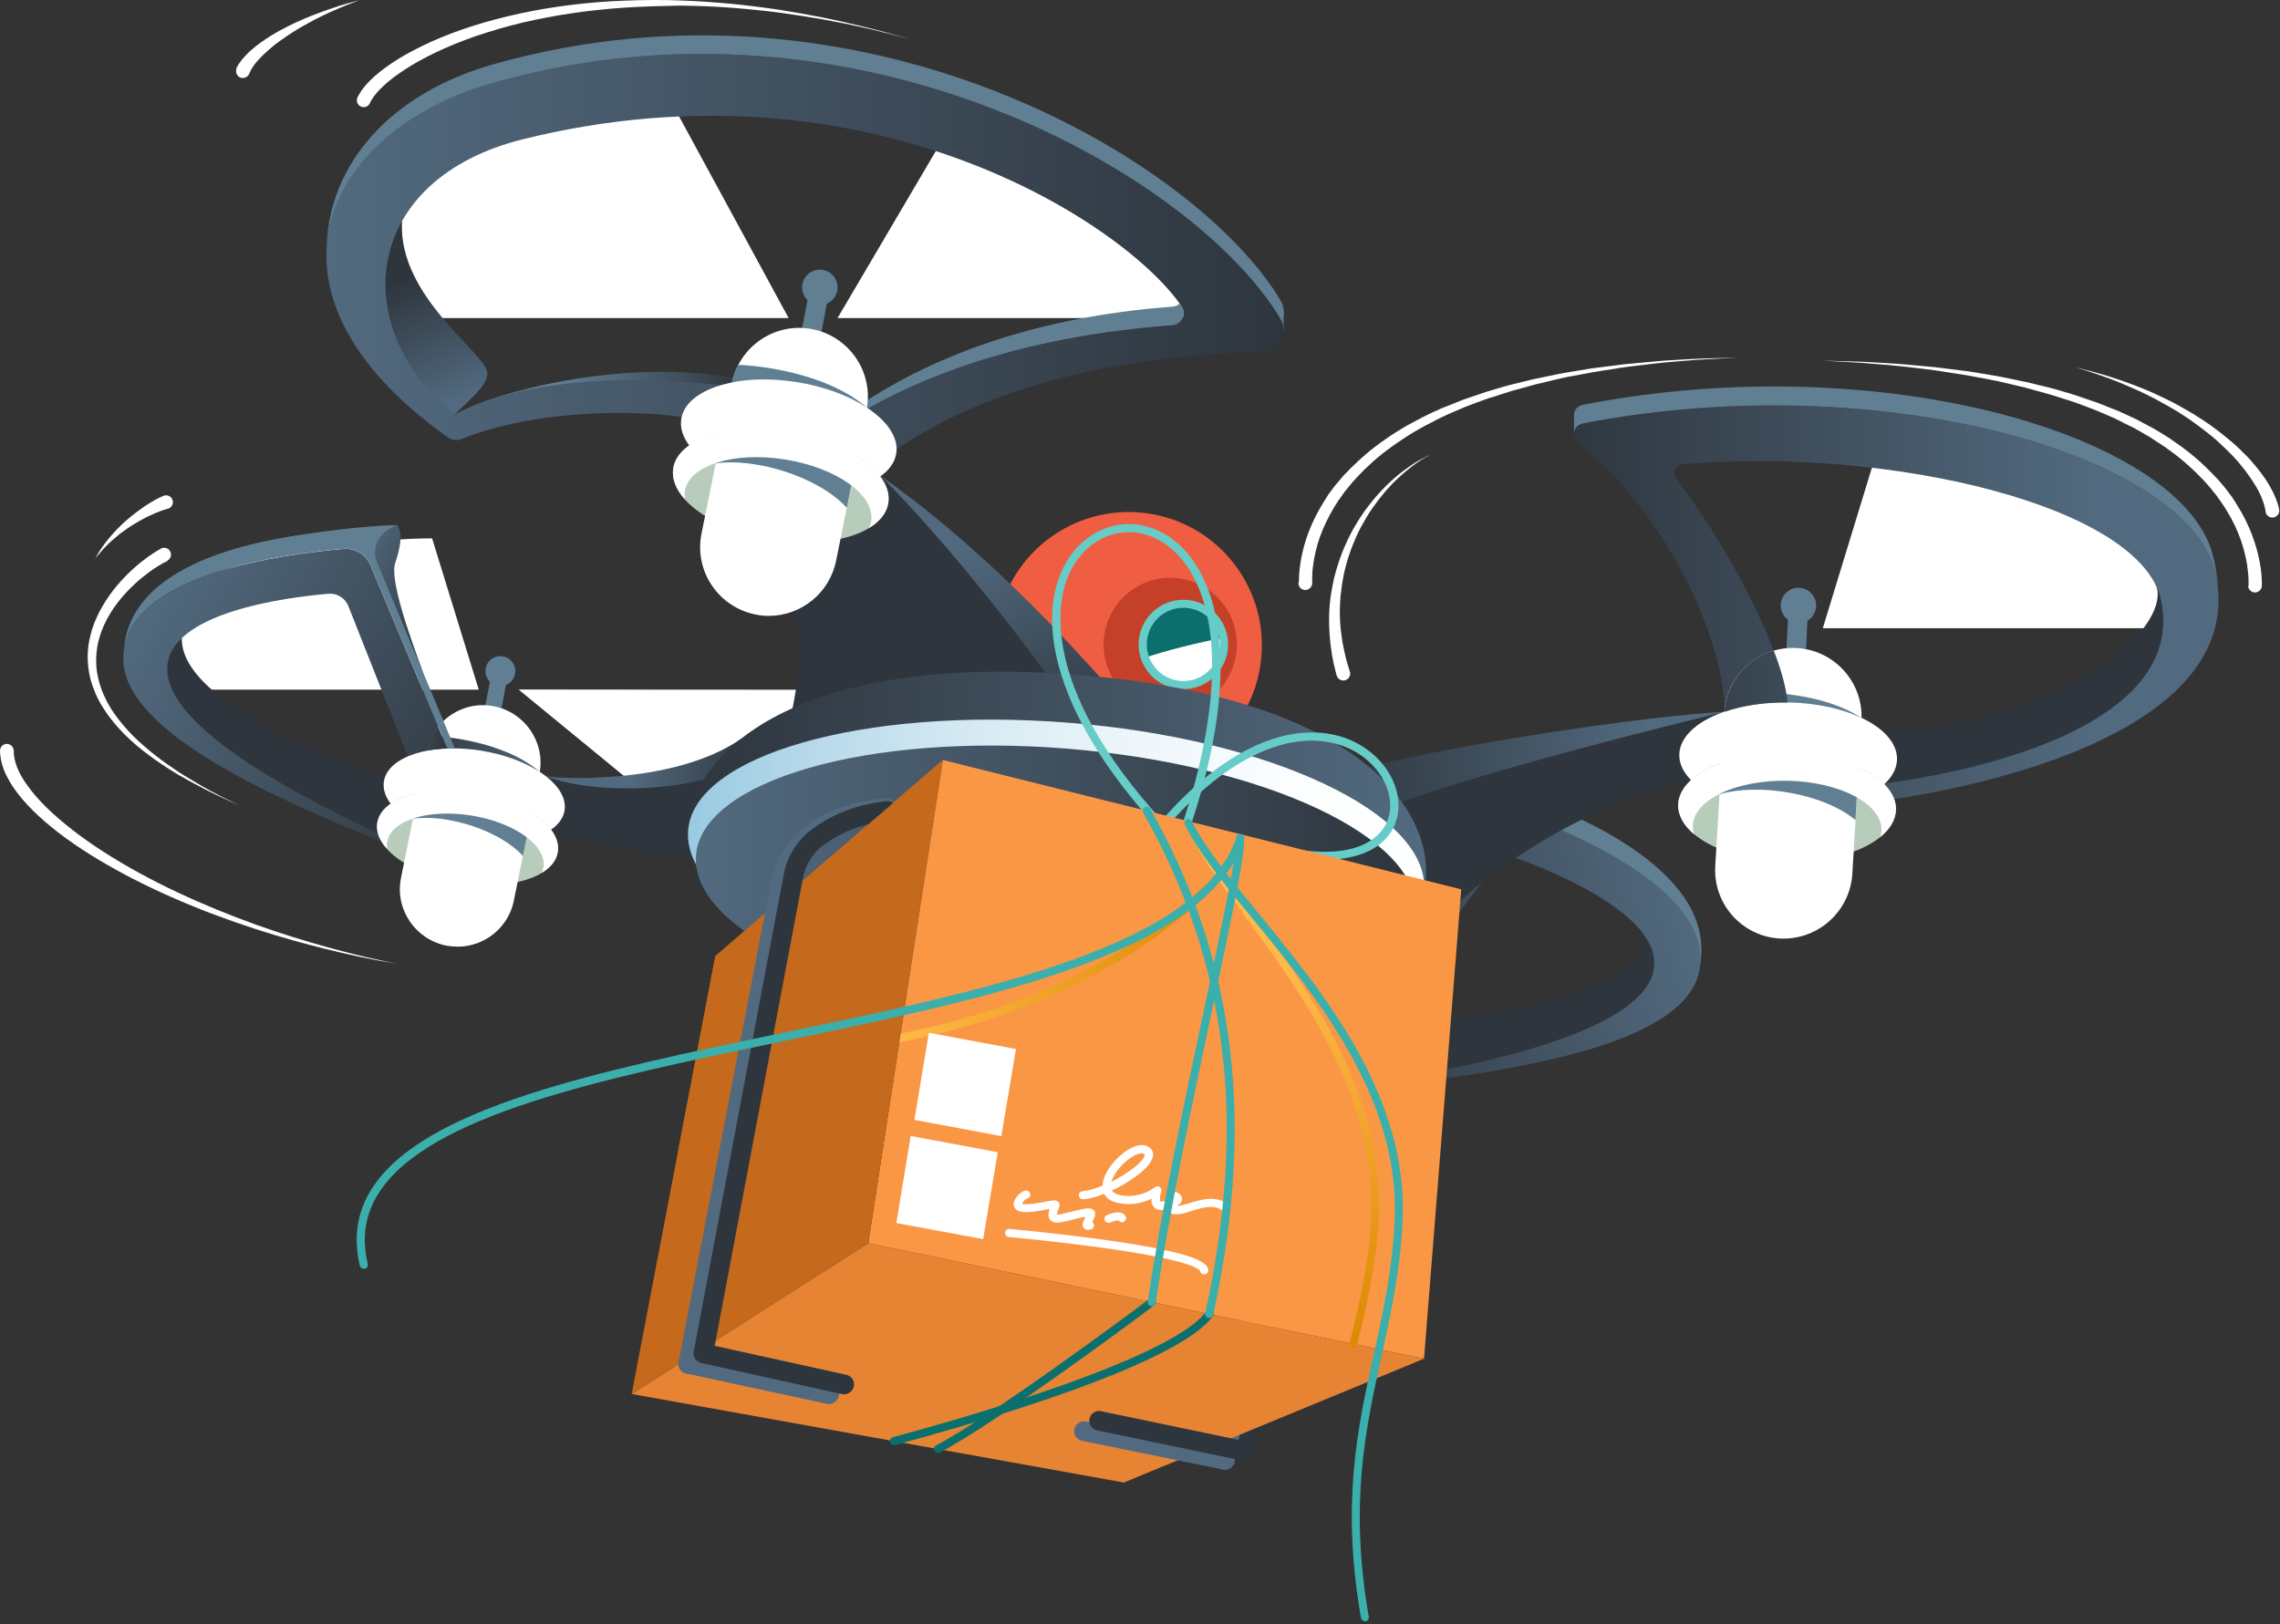 <svg width="553" height="394" id="ic" viewBox="0 0 553 394" fill="none" xmlns="http://www.w3.org/2000/svg">
<rect x="0" y="0" width="553" height="394" fill="#333333" stroke="none"/>
<path d="M125.85 167.295H202.313L197.465 188.776L161.204 196.343L125.85 167.295Z" fill="url(#paint0_linear)"/>
<path d="M125.85 167.295H202.313L197.465 188.776L161.204 196.343L125.85 167.295Z" fill="url(#paint1_linear)"/>
<path d="M338.528 261.652L337.425 252.547L342.273 247.699C342.273 247.699 395.245 245.177 399.463 227.914L407.542 233.353L392.644 248.921L372.07 256.331L338.528 261.652Z" fill="#2E353D"/>
<path d="M338.529 261.652C361.271 257.947 397.177 249.946 400.921 236.033C404.469 222.79 377.549 211.714 367.971 208.246C366 207.536 363.833 208.167 362.532 209.822L326.429 258.42L316.023 255.622L359.891 198.944C361.665 196.698 364.66 195.83 367.341 196.816C380.465 201.585 416.45 216.129 412.115 235.757C408.134 253.769 366.631 259.642 338.135 263.268L338.529 261.652Z" fill="url(#paint2_linear)"/>
<path d="M367.301 196.816C364.621 195.831 361.625 196.698 359.852 198.944L318.94 251.799L317.127 251.326L360.995 194.688C362.768 192.441 365.724 191.613 368.444 192.559C384.88 198.314 416.372 212.345 412.312 234.141C414.361 215.301 380.032 201.467 367.301 196.816Z" fill="#607F93"/>
<path d="M132.394 188.302C133.694 188.775 163.176 190.785 179.769 179.198L174.645 195.988L140.119 196.895L132.394 188.302Z" fill="url(#paint3_linear)"/>
<path d="M325.089 187.829C349.053 180.853 400.803 173.522 418.343 172.655L390.122 187.238L340.066 203.043L325.089 187.829Z" fill="url(#paint4_linear)"/>
<path d="M302.504 171.276C304.16 168.083 305.303 164.536 305.776 160.752C308.101 143.055 295.686 126.817 277.989 124.491C260.292 122.166 244.053 134.581 241.728 152.278C241.215 156.062 241.413 159.767 242.161 163.275L302.504 171.276Z" fill="#EF5E42"/>
<path d="M292.46 169.996C300.009 165.236 302.27 155.257 297.51 147.707C292.749 140.158 282.77 137.897 275.22 142.657C267.671 147.418 265.41 157.397 270.17 164.946C274.931 172.496 284.91 174.757 292.46 169.996Z" fill="#C44028"/>
<path d="M296.911 156.661C297.095 151.201 292.817 146.625 287.357 146.441C281.897 146.257 277.321 150.534 277.137 155.995C276.953 161.455 281.23 166.031 286.691 166.215C292.151 166.399 296.727 162.121 296.911 156.661Z" fill="#0B706D"/>
<path d="M296.789 157.599C296.908 156.614 296.908 155.628 296.75 154.682C291.705 155.668 282.443 157.835 277.713 159.57C278.895 162.959 281.93 165.6 285.714 166.073C291.114 166.822 296.08 163.038 296.789 157.599Z" fill="white"/>
<path d="M287.014 167.177C286.541 167.177 286.068 167.137 285.595 167.098C279.643 166.309 275.465 160.831 276.254 154.919C276.963 149.558 281.575 145.499 287.014 145.499C287.487 145.499 287.96 145.538 288.433 145.578C294.384 146.366 298.562 151.844 297.774 157.757C297.064 163.117 292.453 167.177 287.014 167.177ZM287.014 147.43C282.599 147.43 278.816 150.741 278.224 155.155C277.594 160.003 281.023 164.496 285.871 165.127C286.265 165.166 286.659 165.206 287.053 165.206C291.468 165.206 295.251 161.895 295.842 157.481C296.473 152.633 293.044 148.14 288.196 147.509C287.802 147.469 287.408 147.43 287.014 147.43Z" fill="#66CCC7"/>
<path d="M213.626 115.465C220.681 120.471 241.452 135.369 269.436 167.295L232.899 165.245L213.626 115.465Z" fill="url(#paint5_linear)"/>
<path d="M352.993 220.031C356.304 215.419 381.489 195.515 410.143 189.248L418.342 172.655C418.342 172.655 347.081 189.761 329.463 198.787L334.666 222.435L352.993 220.031Z" fill="#2E353D"/>
<path d="M130.856 187.633C140.237 192.323 164.792 193.15 180.203 185.859L176.498 207.221C172.005 209.35 148.475 206.906 131.093 200.836L130.856 187.633Z" fill="#2E353D"/>
<path d="M212.602 114.48C218.159 119.84 234.319 136.828 254.223 164.102L189.387 181.839C189.387 181.839 198.61 158.703 190.175 139.587L212.602 114.48Z" fill="#2E353D"/>
<path d="M345.386 216.05C345.386 216.05 304.159 232.367 254.891 228.387C205.624 224.406 166.919 201.664 166.919 201.664C166.88 184.322 190.449 158.624 259.227 163.551C334.35 168.95 349.051 200.206 345.386 216.05Z" fill="url(#paint6_linear)"/>
<path d="M345.387 216.05C343.89 234.614 302.741 246.438 253.434 242.457C204.127 238.516 165.817 220.267 166.881 201.703C167.906 183.297 209.172 171.433 258.834 175.296C308.141 179.08 346.846 197.486 345.387 216.05Z" fill="url(#paint7_linear)"/>
<path d="M343.337 221.489C341.878 239.62 301.637 251.207 253.433 247.345C205.23 243.482 167.353 225.628 168.811 207.458C170.27 189.327 210.511 177.739 258.715 181.602C306.918 185.465 344.795 203.359 343.337 221.489Z" fill="url(#paint8_linear)"/>
<path d="M301.756 354.354C301.599 354.354 301.48 354.354 301.323 354.314C300.022 354.078 299.194 352.817 299.431 351.555L321.503 234.456C321.739 233.156 323 232.328 324.262 232.564C325.562 232.801 326.39 234.062 326.154 235.323L304.082 352.423C303.885 353.566 302.86 354.354 301.756 354.354Z" fill="#2E353D"/>
<path d="M297.065 356.522C296.907 356.522 296.789 356.522 296.631 356.482C295.331 356.246 294.503 354.984 294.739 353.684L316.811 236.979C317.048 235.678 318.309 234.85 319.61 235.087C320.91 235.323 321.738 236.585 321.502 237.885L299.43 354.59C299.193 355.733 298.208 356.522 297.065 356.522Z" fill="#526A7F"/>
<path d="M321.305 208.561C315.433 208.561 308.496 207.182 300.495 204.423C299.982 204.226 299.706 203.674 299.904 203.162C300.101 202.649 300.652 202.373 301.165 202.57C327.848 211.793 334.706 202.846 336.164 199.89C338.845 194.491 336.125 187.278 329.858 183.06C320.241 176.636 302.978 177.779 283.271 200.245C282.916 200.639 282.285 200.679 281.891 200.324C281.497 199.969 281.458 199.338 281.813 198.944C302.387 175.493 320.714 174.508 331.001 181.405C338.096 186.174 341.091 194.491 337.978 200.757C336.598 203.556 333.366 207.103 326.035 208.207C324.498 208.443 322.961 208.561 321.305 208.561Z" fill="#66CCC7"/>
<path d="M286.108 205.999C285.832 205.999 285.596 205.881 285.399 205.723C271.88 192.007 262.775 178.725 258.282 166.27C253.513 153.145 255.129 144.238 257.297 139.035C260.371 131.704 266.717 127.132 273.811 127.132C279.763 127.132 285.438 130.364 289.419 136.039C293.715 142.188 296.041 151.017 296.041 161.58C296.08 174.035 293.045 188.775 287.054 205.329C286.936 205.645 286.66 205.881 286.345 205.96C286.227 205.999 286.148 205.999 286.108 205.999ZM273.772 129.103C267.465 129.103 261.829 133.202 259.07 139.784C256.587 145.696 251.266 167.61 285.675 203.162C295.962 173.995 296.75 149.992 287.764 137.143C284.098 131.98 279.132 129.103 273.772 129.103Z" fill="#66CCC7"/>
<path d="M345.388 329.602L210.592 301.579L228.683 184.361L354.414 215.735L345.388 329.602Z" fill="#FA9745"/>
<path d="M292.612 214.434C292.296 214.71 291.902 215.065 291.429 215.538C272.629 233.116 248.074 244.94 218.434 250.734L218.119 252.784C218.198 252.784 218.237 252.784 218.316 252.784C237.669 249.04 255.09 242.694 270.146 233.905C282.246 226.81 289.616 219.952 292.769 216.996C293.242 216.562 293.636 216.208 293.912 215.932C294.307 215.577 294.346 214.946 293.991 214.552C293.676 214.119 293.045 214.079 292.612 214.434Z" fill="url(#paint9_linear)"/>
<path d="M272.589 359.635L153.204 338.155L210.591 301.578L345.387 329.602L272.589 359.635Z" fill="#E68434"/>
<path d="M238.457 300.593L217.41 296.691L220.879 275.565L242.005 279.507L238.457 300.593Z" fill="white"/>
<path d="M242.871 275.605L221.784 271.663L225.292 250.537L246.418 254.479L242.871 275.605Z" fill="white"/>
<path d="M292.06 309.146C291.587 309.146 291.153 308.791 291.074 308.318C290.917 307.964 289.261 305.914 270.382 303.116C263.366 302.091 255.011 301.066 245.512 300.16C245.039 300.12 244.763 300.081 244.645 300.081C244.093 300.002 243.699 299.529 243.778 298.977C243.856 298.425 244.329 298.031 244.881 298.11C244.96 298.11 245.275 298.15 245.709 298.189C255.405 299.135 263.958 300.16 271.092 301.224C277.201 302.13 282.088 303.076 285.635 303.983C291.823 305.599 292.848 306.899 293.045 308.003C293.124 308.555 292.769 309.028 292.217 309.146C292.139 309.146 292.099 309.146 292.06 309.146Z" fill="white"/>
<path d="M285.399 294.563C285.241 294.563 285.123 294.563 285.005 294.563C284.098 294.484 283.349 294.05 282.955 293.38C282.285 293.499 281.694 293.538 281.3 293.499C280.63 293.459 280.078 293.144 279.723 292.632C279.369 292.119 279.25 291.449 279.29 290.779C277.556 291.646 274.836 292.513 271.446 291.883C269.318 291.489 268.293 290.543 267.82 289.597C265.968 290.346 264.194 290.819 262.736 290.937C262.184 290.976 261.711 290.582 261.672 290.03C261.632 289.478 262.026 289.005 262.578 288.966C263.997 288.848 265.692 288.335 267.426 287.626C267.505 284.906 269.87 281.674 272.511 279.664C274.797 277.891 276.964 277.339 278.423 278.127C279.408 278.64 279.842 279.546 279.605 280.61C279.093 283.172 274.402 286.601 269.673 288.808C270.027 289.36 270.737 289.754 271.84 289.951C276.688 290.819 280.039 288.06 280.078 288.02C280.433 287.744 280.906 287.705 281.26 287.941C281.615 288.178 281.773 288.651 281.655 289.045C281.3 290.07 281.26 291.213 281.418 291.449H281.458C281.852 291.449 282.285 291.41 282.719 291.37C282.876 290.621 283.271 289.873 283.901 289.478C284.571 289.045 285.36 289.084 285.99 289.557C286.621 290.03 286.857 290.7 286.621 291.37C286.424 291.843 285.99 292.237 285.438 292.553C286.187 292.553 287.33 292.198 288.552 291.843C291.272 291.016 294.701 289.951 297.538 291.962C297.972 292.277 298.09 292.907 297.775 293.341C297.46 293.775 296.829 293.893 296.395 293.578C294.346 292.119 291.548 292.986 289.104 293.735C287.685 294.208 286.463 294.563 285.399 294.563ZM276.885 279.783C276.176 279.783 275.033 280.216 273.654 281.28C271.643 282.817 270.067 284.985 269.554 286.68C273.575 284.67 277.319 281.832 277.634 280.256C277.674 280.098 277.674 280.058 277.437 279.901C277.28 279.822 277.083 279.783 276.885 279.783Z" fill="white"/>
<path d="M263.839 298.347C263.445 298.347 263.13 298.189 262.893 297.913C262.302 297.243 262.696 296.415 263.09 295.548C263.13 295.43 263.208 295.272 263.287 295.154C262.499 295.272 261.317 295.588 260.489 295.785C258.794 296.218 257.217 296.612 256.232 296.573C255.286 296.534 254.813 296.1 254.577 295.745C254.104 294.996 254.301 294.05 254.616 293.262C254.34 293.302 254.064 293.38 253.788 293.42C252.133 293.735 249.886 294.169 248.113 294.011C246.103 293.814 245.866 292.632 245.866 292.119C245.866 290.661 247.719 288.927 248.783 288.808C249.335 288.73 249.808 289.124 249.886 289.675C249.965 290.188 249.571 290.661 249.059 290.779C248.704 290.897 248.034 291.607 247.876 292.001C247.955 292.04 248.113 292.08 248.31 292.08C249.808 292.237 251.936 291.804 253.434 291.528C255.286 291.173 256.035 291.016 256.587 291.489C256.823 291.686 256.981 292.001 256.981 292.316C256.981 292.671 256.863 293.026 256.666 293.499C256.547 293.775 256.35 294.326 256.311 294.642H256.35C257.06 294.642 258.636 294.248 260.055 293.893C263.09 293.144 264.43 292.829 265.219 293.499C265.534 293.775 265.652 294.169 265.613 294.602C265.534 295.193 265.219 295.824 264.982 296.376C264.982 296.415 264.943 296.455 264.943 296.494C265.1 296.612 265.219 296.77 265.297 297.007C265.455 297.519 265.179 298.071 264.627 298.228C264.273 298.307 264.036 298.347 263.839 298.347Z" fill="white"/>
<path d="M268.885 296.652C268.491 296.652 268.136 296.455 267.979 296.06C267.742 295.548 267.979 294.996 268.451 294.76C269.003 294.523 271.881 293.301 272.945 294.957C273.26 295.43 273.102 296.021 272.669 296.336C272.235 296.612 271.644 296.533 271.329 296.1C271.053 295.982 270.028 296.218 269.24 296.573C269.161 296.652 269.043 296.652 268.885 296.652Z" fill="white"/>
<path d="M228.682 184.361L173.502 231.934L153.204 338.155L210.591 301.579L228.682 184.361Z" fill="#C5691C"/>
<path d="M328.282 327.001C328.203 327.001 328.124 327.001 328.045 326.961C327.533 326.843 327.218 326.331 327.336 325.818C329.622 316.714 332.026 306.072 332.499 296.258C333.958 265.83 316.221 241.709 301.953 222.317C296.199 214.513 291.233 207.773 288.198 201.585C287.961 201.112 288.158 200.56 288.631 200.324C289.104 200.087 289.656 200.284 289.893 200.757C292.849 206.788 297.775 213.488 303.451 221.213C317.877 240.842 335.849 265.239 334.352 296.337C333.879 306.308 331.435 317.068 329.149 326.252C329.11 326.685 328.716 327.001 328.282 327.001Z" fill="url(#paint10_linear)"/>
<path d="M331.08 393.295C330.607 393.295 330.213 392.94 330.095 392.467C325.247 364.641 329.267 346.353 333.169 328.695C335.376 318.645 337.701 308.239 338.253 296.257C339.672 266.697 319.768 242.339 303.766 222.79C296.711 214.158 290.641 206.709 287.37 200.087C287.133 199.614 287.33 199.023 287.803 198.786C288.276 198.55 288.867 198.747 289.104 199.22C292.257 205.645 298.287 213.015 305.264 221.568C321.463 241.393 341.643 266.106 340.185 296.376C339.593 308.555 337.268 319.039 335.061 329.168C331.198 346.629 327.217 364.72 331.986 392.191C332.065 392.743 331.711 393.255 331.198 393.334C331.198 393.295 331.119 393.295 331.08 393.295Z" fill="#3AAFAC"/>
<path d="M227.5 352.501C227.145 352.501 226.791 352.304 226.633 351.95C226.396 351.477 226.554 350.885 227.066 350.609C239.876 343.988 274.087 318.645 278.817 315.058C279.251 314.743 279.881 314.822 280.197 315.255C280.512 315.689 280.433 316.319 280 316.635C279.645 316.91 242.162 344.973 227.973 352.344C227.776 352.462 227.618 352.501 227.5 352.501Z" fill="#0B706D"/>
<path d="M216.819 350.57C216.385 350.57 215.991 350.294 215.873 349.861C215.715 349.348 216.03 348.796 216.582 348.639C259.228 337.051 286.897 325.976 292.533 318.172C292.848 317.738 293.479 317.62 293.912 317.935C294.346 318.251 294.464 318.881 294.149 319.315C288.197 327.552 260.844 338.667 217.134 350.531C216.976 350.57 216.897 350.57 216.819 350.57Z" fill="#0B706D"/>
<path d="M279.368 316.871C279.329 316.871 279.29 316.871 279.211 316.871C278.659 316.792 278.304 316.28 278.383 315.767C281.457 294.681 287.409 266.579 292.217 244.034C296.513 223.775 300.218 206.315 299.785 203.398C299.706 202.846 300.061 202.373 300.613 202.294C301.164 202.216 301.637 202.57 301.716 203.122C302.189 206.236 299.272 220.149 294.109 244.467C289.34 267.012 283.389 295.075 280.314 316.083C280.275 316.516 279.881 316.871 279.368 316.871Z" fill="#3AAFAC"/>
<path d="M293.281 319.748C293.203 319.748 293.124 319.748 293.084 319.709C292.572 319.591 292.217 319.078 292.335 318.527C302.544 271.979 297.775 233.432 277.279 197.171C277.003 196.698 277.161 196.106 277.634 195.831C278.107 195.555 278.698 195.712 278.974 196.185C288.867 213.685 295.016 231.382 297.775 250.34C300.888 271.584 299.706 294.011 294.267 318.921C294.149 319.433 293.754 319.748 293.281 319.748Z" fill="#3AAFAC"/>
<path d="M164.398 279.625L212.72 286.641L228.683 184.361L173.503 231.934L164.398 279.625Z" fill="#C5691C"/>
<path d="M166.92 333.228C166.763 333.228 166.605 333.228 166.487 333.189C165.186 332.952 164.358 331.691 164.595 330.39L187.061 213.527C187.889 209.271 190.451 204.778 193.84 201.782C199.161 197.052 206.059 194.412 214.848 193.663C215.676 193.584 216.424 193.939 216.897 194.53L212.01 198.787C205.822 199.772 200.895 201.94 197.033 205.369C194.471 207.655 192.421 211.202 191.791 214.434L169.325 331.297C169.009 332.44 168.024 333.228 166.92 333.228Z" fill="#526A7F"/>
<path d="M170.585 330.705C170.428 330.705 170.31 330.705 170.152 330.666C168.851 330.43 168.024 329.168 168.26 327.907L190.095 212.109C190.963 207.615 193.446 203.713 197.072 201.073C200.698 198.471 205.979 195.397 214.966 194.333C215.596 194.254 216.148 194.451 216.621 194.766L210.63 199.93C205.585 201.191 202.235 203.201 199.831 204.935C197.19 206.827 195.377 209.704 194.746 212.976L172.911 328.774C172.714 329.917 171.689 330.705 170.585 330.705Z" fill="#2E353D"/>
<path d="M201.092 340.598C200.935 340.598 200.777 340.598 200.58 340.559L166.408 333.188C165.107 332.913 164.319 331.651 164.595 330.351C164.871 329.05 166.132 328.262 167.433 328.538L201.605 335.908C202.905 336.184 203.694 337.445 203.418 338.746C203.142 339.81 202.157 340.598 201.092 340.598Z" fill="#526A7F"/>
<path d="M204.757 338.234C204.6 338.234 204.403 338.234 204.245 338.194L170.073 330.627C168.772 330.351 167.984 329.09 168.26 327.789C168.536 326.488 169.797 325.7 171.098 325.976L205.27 333.504C206.57 333.78 207.359 335.041 207.083 336.342C206.807 337.485 205.822 338.234 204.757 338.234Z" fill="#2E353D"/>
<path d="M297.066 356.522C296.908 356.522 296.751 356.522 296.593 356.482L262.421 349.506C261.12 349.23 260.293 347.969 260.569 346.708C260.845 345.407 262.106 344.579 263.367 344.855L297.539 351.831C298.84 352.107 299.667 353.368 299.392 354.63C299.194 355.733 298.17 356.522 297.066 356.522Z" fill="#526A7F"/>
<path d="M301.755 354.354C301.597 354.354 301.44 354.354 301.282 354.314L266.085 346.983C264.785 346.708 263.957 345.446 264.233 344.185C264.509 342.884 265.77 342.057 267.031 342.333L302.188 349.664C303.489 349.939 304.317 351.201 304.041 352.462C303.844 353.566 302.859 354.354 301.755 354.354Z" fill="#2E353D"/>
<path d="M88.211 307.767C87.777 307.767 87.343 307.451 87.265 307.018C85.649 300.16 86.634 293.853 90.221 288.296C102.754 268.628 144.967 259.878 189.662 250.577C239.324 240.25 290.681 229.608 299.903 203.201C300.101 202.689 300.652 202.413 301.165 202.61C301.677 202.807 301.953 203.359 301.756 203.871C292.139 231.343 240.231 242.103 190.056 252.547C145.795 261.731 103.976 270.441 91.876 289.4C88.565 294.563 87.698 300.199 89.196 306.624C89.314 307.136 88.999 307.688 88.447 307.806C88.368 307.727 88.289 307.767 88.211 307.767Z" fill="#3AAFAC"/>
<path d="M442.107 152.396H528.779L527.202 133.675L476.713 112.588L455.429 108.844L442.107 152.396Z" fill="url(#paint11_linear)"/>
<path d="M523.025 142.228C526.73 153.066 497.091 180.853 435.92 178.094L439.231 194.806L483.296 187.514L519.596 170.566L530.711 148.691L523.025 142.228Z" fill="#2E353D"/>
<path d="M381.766 100.448V105.691L384.13 105.533L381.766 100.448Z" fill="#607F93"/>
<path d="M434.384 196.303C461.619 195.712 545.965 182.627 537.491 139.626C531.816 110.854 456.968 88.624 384.052 102.695C381.333 103.207 381.175 106.163 382.831 107.504C406.597 126.816 418.934 158.387 418.303 174.035L433.596 172.458C434.108 159.885 417.318 129.654 406.479 116.096C405.415 114.756 406.243 112.785 407.937 112.627C458.151 108.252 519.637 122.717 524.209 145.853C531.027 180.42 463.196 190.904 441.321 191.377L434.384 196.303Z" fill="url(#paint12_linear)"/>
<path d="M382.831 102.971C382.87 103.01 382.949 103.05 382.988 103.089C383.304 102.892 383.658 102.774 384.052 102.695C456.968 88.585 531.816 110.854 537.491 139.626C537.728 140.848 537.886 142.07 538.004 143.252C537.767 139.744 537.413 137.458 536.703 134.66C529.333 105.888 456.968 84.052 384.052 98.162C381.333 98.675 381.175 101.631 382.831 102.971Z" fill="#607F93"/>
<path d="M432.569 222.396C432.53 222.396 432.49 222.396 432.451 222.396C431.15 222.317 430.126 221.213 430.204 219.913L433.831 146.76C433.909 145.459 435.013 144.435 436.314 144.514C437.614 144.592 438.639 145.696 438.56 146.997L434.934 220.149C434.895 221.41 433.831 222.396 432.569 222.396Z" fill="#607F93"/>
<path d="M460.108 184.206C460.268 176.893 448.577 170.707 433.996 170.388C419.414 170.069 407.464 175.738 407.304 183.051C407.144 190.363 418.835 196.55 433.417 196.869C447.998 197.188 459.949 191.518 460.108 184.206Z" fill="white"/>
<path d="M459.855 196.412C460.015 189.1 448.324 182.913 433.742 182.595C419.161 182.276 407.21 187.945 407.05 195.258C406.89 202.57 418.581 208.757 433.163 209.075C447.744 209.394 459.695 203.725 459.855 196.412Z" fill="#B8CCBC"/>
<path d="M434.974 227.519C433.949 227.677 432.885 227.716 431.821 227.677C422.637 227.243 415.543 219.4 416.016 210.217L418.223 173.01C418.656 163.826 426.5 156.732 435.683 157.205C444.867 157.638 451.961 165.482 451.488 174.665L449.281 211.872C448.847 219.952 442.699 226.416 434.974 227.519Z" fill="white"/>
<path d="M416.883 192.717C426.736 189.8 442.502 192.598 450.03 198.944L450.74 186.568L425.199 185.938L416.883 192.717Z" fill="#607F93"/>
<path d="M433.752 182.627C419.169 182.311 407.187 187.987 407.029 195.279C406.99 197.841 408.409 200.284 410.892 202.373C410.695 201.703 410.576 201.073 410.576 200.363C410.734 194.017 421.061 189.13 433.712 189.406C446.364 189.682 456.494 195.042 456.336 201.388C456.336 201.94 456.218 202.491 456.06 203.043C458.425 201.112 459.765 198.865 459.844 196.422C460.041 189.091 448.335 182.942 433.752 182.627Z" fill="white"/>
<path d="M433.989 170.409C440.729 170.566 446.877 171.946 451.489 174.153C439.625 166.428 420.588 167.925 419.169 168.241C418.696 169.62 418.381 171.118 418.263 172.655C422.677 171.157 428.116 170.29 433.989 170.409Z" fill="#607F93"/>
<path d="M436.197 151.175C438.569 151.175 440.493 149.251 440.493 146.878C440.493 144.506 438.569 142.582 436.197 142.582C433.824 142.582 431.9 144.506 431.9 146.878C431.9 149.251 433.824 151.175 436.197 151.175Z" fill="#607F93"/>
<path d="M433.555 170.408C433.279 166.979 432.057 162.604 430.205 157.796C423.859 159.648 419.011 165.206 418.302 172.103C418.302 172.3 418.302 172.458 418.302 172.655C422.598 171.157 427.879 170.33 433.555 170.408Z" fill="url(#paint13_linear)"/>
<path d="M545.373 142.227C545.373 142.227 545.373 142.109 545.373 141.873C545.373 141.636 545.373 141.281 545.373 140.848C545.373 139.941 545.254 138.641 545.018 136.985C544.742 135.33 544.308 133.32 543.52 131.073C542.732 128.827 541.628 126.383 540.091 123.9C539.894 123.584 539.697 123.269 539.5 122.954C539.421 122.796 539.303 122.639 539.185 122.481C539.066 122.323 538.948 122.166 538.869 122.008C538.436 121.377 537.963 120.747 537.529 120.116C537.017 119.485 536.504 118.855 535.992 118.224C535.756 117.909 535.44 117.594 535.164 117.278C534.888 116.963 534.613 116.648 534.297 116.332C531.972 113.889 529.292 111.445 526.257 109.277C525.863 109.001 525.508 108.725 525.114 108.449C524.72 108.174 524.325 107.937 523.931 107.661C523.143 107.149 522.315 106.636 521.527 106.085C520.699 105.572 519.832 105.139 519.005 104.626C518.177 104.153 517.31 103.641 516.403 103.247C515.536 102.813 514.63 102.38 513.763 101.907L513.092 101.591L512.422 101.276L511.043 100.685C510.136 100.291 509.191 99.897 508.284 99.502L505.486 98.438C504.54 98.084 503.594 97.729 502.648 97.413C501.702 97.098 500.756 96.783 499.771 96.507C498.825 96.192 497.879 95.876 496.893 95.6C495.947 95.325 494.962 95.088 494.016 94.812C493.07 94.536 492.124 94.3 491.178 94.024C490.232 93.787 489.286 93.59 488.34 93.354C487.395 93.117 486.449 92.92 485.503 92.684C485.03 92.566 484.557 92.447 484.084 92.368C483.611 92.29 483.138 92.211 482.704 92.093C480.852 91.738 478.999 91.383 477.226 91.068C475.413 90.792 473.678 90.516 471.944 90.24C471.077 90.122 470.249 89.964 469.422 89.846C468.594 89.728 467.766 89.649 466.939 89.531C465.323 89.334 463.746 89.176 462.248 88.979C460.751 88.782 459.292 88.703 457.913 88.545C456.533 88.427 455.233 88.309 454.011 88.23C451.567 87.994 449.399 87.915 447.626 87.796C444.078 87.599 442.068 87.481 442.068 87.481C442.068 87.481 444.078 87.521 447.626 87.639C449.399 87.718 451.528 87.718 454.011 87.875C455.233 87.954 456.533 88.033 457.952 88.112C459.332 88.191 460.79 88.269 462.288 88.427C463.786 88.545 465.362 88.703 467.017 88.861C467.845 88.939 468.673 89.018 469.501 89.097C470.328 89.215 471.195 89.294 472.062 89.412C473.797 89.649 475.57 89.846 477.383 90.082C479.196 90.358 481.049 90.674 482.901 90.989C483.374 91.068 483.847 91.147 484.32 91.225C484.793 91.304 485.266 91.423 485.739 91.501C486.685 91.698 487.631 91.896 488.616 92.093C489.562 92.29 490.548 92.487 491.494 92.684C492.44 92.92 493.425 93.157 494.41 93.393C495.396 93.63 496.341 93.866 497.327 94.103C498.312 94.339 499.258 94.655 500.244 94.93C501.229 95.206 502.175 95.522 503.16 95.798C504.146 96.113 505.091 96.468 506.037 96.783L508.915 97.768C509.861 98.162 510.806 98.517 511.752 98.911L513.171 99.463L513.881 99.739L514.551 100.054C515.457 100.488 516.403 100.921 517.31 101.316C518.216 101.71 519.123 102.222 519.99 102.695C520.857 103.168 521.764 103.641 522.631 104.114C523.458 104.626 524.326 105.139 525.153 105.651C525.547 105.927 525.981 106.163 526.375 106.439C526.769 106.715 527.163 106.991 527.557 107.267C530.75 109.435 533.627 111.878 536.11 114.401C536.426 114.716 536.741 115.032 537.017 115.347C537.332 115.662 537.647 115.978 537.923 116.293C538.475 116.963 539.027 117.594 539.579 118.224C540.091 118.894 540.564 119.564 541.076 120.195C541.195 120.353 541.313 120.51 541.431 120.668C541.549 120.825 541.668 121.023 541.747 121.18C541.983 121.496 542.18 121.85 542.377 122.166C544.072 124.806 545.333 127.408 546.24 129.812C547.146 132.216 547.698 134.384 548.053 136.236C548.408 138.049 548.526 139.508 548.565 140.533C548.605 141.045 548.605 141.439 548.605 141.676C548.605 141.912 548.605 142.03 548.605 142.03C548.605 142.937 547.895 143.686 546.949 143.725C546.043 143.725 545.294 143.016 545.254 142.07C545.373 142.267 545.373 142.267 545.373 142.227Z" fill="white"/>
<path d="M315.037 141.281C315.037 141.281 315.037 141.163 315.037 140.927C315.037 140.69 315.037 140.296 315.077 139.784C315.116 138.798 315.274 137.301 315.589 135.488C315.944 133.675 316.496 131.467 317.402 129.063C318.309 126.659 319.609 124.058 321.265 121.417C321.462 121.101 321.698 120.747 321.895 120.431C322.013 120.274 322.132 120.077 322.211 119.919C322.329 119.761 322.447 119.604 322.565 119.446C323.038 118.776 323.551 118.145 324.063 117.475C324.615 116.845 325.167 116.175 325.718 115.544C325.994 115.189 326.31 114.913 326.625 114.598C326.94 114.283 327.256 113.968 327.531 113.652C330.054 111.13 332.892 108.686 336.084 106.518C336.478 106.242 336.873 105.966 337.267 105.691C337.661 105.415 338.094 105.178 338.489 104.902C339.316 104.39 340.144 103.878 341.011 103.365C341.878 102.892 342.745 102.419 343.652 101.946C344.519 101.473 345.425 101 346.332 100.567C347.238 100.133 348.145 99.7 349.091 99.305L349.761 98.99L350.47 98.714L351.889 98.162C352.835 97.768 353.781 97.414 354.727 97.019L357.604 96.034C358.55 95.719 359.536 95.364 360.482 95.049C361.467 94.773 362.413 94.458 363.398 94.182C364.384 93.906 365.33 93.591 366.315 93.354C367.3 93.118 368.286 92.881 369.232 92.644C370.217 92.408 371.163 92.172 372.148 91.935C373.133 91.738 374.079 91.541 375.025 91.344C375.971 91.147 376.957 90.95 377.903 90.753C378.376 90.674 378.849 90.556 379.322 90.477C379.794 90.398 380.267 90.319 380.74 90.24C382.632 89.925 384.445 89.649 386.258 89.334C388.071 89.097 389.845 88.861 391.579 88.664C392.446 88.546 393.314 88.467 394.141 88.348C394.969 88.27 395.797 88.191 396.624 88.112C398.24 87.954 399.817 87.836 401.354 87.678C402.852 87.521 404.31 87.442 405.69 87.363C407.069 87.284 408.37 87.205 409.631 87.127C412.075 86.969 414.242 86.93 416.016 86.89C419.563 86.772 421.573 86.732 421.573 86.732C421.573 86.732 419.563 86.851 416.016 87.048C414.242 87.166 412.114 87.205 409.631 87.442C408.409 87.56 407.108 87.639 405.729 87.757C404.349 87.875 402.891 87.994 401.393 88.191C399.896 88.348 398.319 88.546 396.703 88.743C395.875 88.861 395.048 88.94 394.22 89.058C393.392 89.176 392.525 89.294 391.698 89.452C389.963 89.728 388.229 89.964 386.416 90.28C384.642 90.634 382.79 90.95 380.938 91.305C380.465 91.383 379.992 91.462 379.558 91.58C379.085 91.659 378.612 91.777 378.139 91.896C377.193 92.093 376.247 92.329 375.301 92.566C374.355 92.802 373.409 92.999 372.463 93.236C371.518 93.512 370.572 93.748 369.626 94.024C368.68 94.3 367.694 94.536 366.748 94.812C365.803 95.088 364.857 95.403 363.871 95.719C362.925 96.034 361.979 96.35 360.994 96.625C360.048 96.941 359.102 97.335 358.156 97.65L355.358 98.714C354.451 99.108 353.505 99.503 352.599 99.897L351.219 100.488L350.549 100.803L349.879 101.119C348.973 101.552 348.106 101.986 347.238 102.459C346.332 102.892 345.504 103.365 344.637 103.838C343.809 104.311 342.942 104.784 342.115 105.296C341.326 105.809 340.499 106.321 339.71 106.873C339.316 107.149 338.922 107.385 338.528 107.661C338.134 107.937 337.779 108.213 337.385 108.489C334.35 110.657 331.67 113.061 329.344 115.544C329.069 115.859 328.753 116.175 328.477 116.49C328.201 116.805 327.926 117.081 327.65 117.436C327.137 118.067 326.625 118.697 326.113 119.328C325.64 119.958 325.206 120.629 324.772 121.22C324.654 121.377 324.536 121.535 324.457 121.693C324.339 121.85 324.26 122.008 324.142 122.166C323.945 122.481 323.748 122.796 323.551 123.112C322.053 125.634 320.91 128.078 320.122 130.285C319.333 132.532 318.9 134.542 318.624 136.197C318.348 137.852 318.269 139.193 318.269 140.06C318.269 140.493 318.269 140.848 318.269 141.084C318.269 141.321 318.269 141.439 318.269 141.439C318.269 142.346 317.56 143.095 316.614 143.134C315.707 143.134 314.958 142.424 314.919 141.479C315.037 141.321 315.037 141.321 315.037 141.281Z" fill="white"/>
<path d="M549.512 124.136C549.512 124.136 549.473 123.9 549.394 123.466C549.394 123.427 549.354 123.348 549.354 123.309C549.354 123.269 549.315 123.19 549.315 123.151C549.275 123.033 549.275 122.914 549.236 122.796C549.197 122.56 549.078 122.205 548.96 121.85C548.724 121.141 548.369 120.234 547.857 119.249C547.62 118.737 547.305 118.224 546.989 117.712C546.674 117.199 546.319 116.608 545.925 116.056C545.531 115.465 545.098 114.913 544.664 114.283C544.191 113.692 543.718 113.061 543.206 112.47C542.181 111.248 540.999 109.987 539.698 108.765C539.067 108.134 538.397 107.543 537.727 106.912C537.018 106.321 536.348 105.69 535.599 105.139C534.141 103.956 532.603 102.853 531.066 101.749C530.278 101.237 529.49 100.685 528.662 100.173C528.268 99.936 527.874 99.66 527.44 99.424C527.046 99.187 526.612 98.951 526.218 98.714C524.602 97.768 522.947 96.901 521.37 96.073C520.582 95.679 519.754 95.285 519.005 94.93C518.217 94.576 517.429 94.221 516.68 93.906C515.931 93.59 515.182 93.275 514.473 92.96C513.763 92.644 513.054 92.408 512.384 92.132C511.714 91.856 511.083 91.62 510.453 91.423C509.822 91.186 509.231 90.989 508.679 90.792C507.575 90.437 506.59 90.122 505.802 89.846C504.186 89.373 503.279 89.097 503.279 89.097C503.279 89.097 504.225 89.334 505.841 89.728C506.669 89.925 507.654 90.201 508.797 90.516C509.349 90.674 509.98 90.871 510.61 91.028C511.241 91.225 511.911 91.423 512.581 91.659C513.251 91.896 514 92.093 514.709 92.368C515.458 92.644 516.207 92.92 516.995 93.196C517.784 93.511 518.572 93.787 519.36 94.103C520.148 94.457 520.976 94.773 521.804 95.127C523.459 95.876 525.154 96.665 526.849 97.532C527.282 97.768 527.716 97.965 528.11 98.202C528.544 98.438 528.938 98.675 529.371 98.911C530.238 99.384 531.066 99.897 531.894 100.37C533.549 101.394 535.205 102.459 536.742 103.602C537.53 104.153 538.279 104.745 539.028 105.336C539.737 105.927 540.486 106.518 541.196 107.109C542.575 108.292 543.876 109.553 545.058 110.775C545.649 111.366 546.201 111.997 546.714 112.627C547.226 113.258 547.738 113.849 548.172 114.44C548.645 115.032 549.039 115.623 549.433 116.175C549.788 116.766 550.182 117.318 550.458 117.83C551.089 118.894 551.561 119.88 551.916 120.747C552.074 121.18 552.232 121.535 552.35 121.929C552.389 122.126 552.468 122.284 552.507 122.441C552.547 122.52 552.547 122.599 552.586 122.678C552.586 122.757 552.626 122.796 552.626 122.836C552.744 123.269 552.783 123.506 552.783 123.506C552.98 124.412 552.429 125.279 551.522 125.516C550.616 125.713 549.748 125.161 549.512 124.255C549.551 124.176 549.512 124.176 549.512 124.136Z" fill="white"/>
<path d="M347.041 110.263C347.041 110.263 346.844 110.381 346.411 110.578C346.017 110.775 345.425 111.13 344.716 111.563C344.361 111.8 343.967 112.036 343.534 112.352C343.139 112.667 342.666 112.982 342.193 113.337C341.287 114.046 340.262 114.914 339.198 115.899C338.646 116.372 338.134 116.924 337.582 117.475C337.07 118.067 336.518 118.618 335.966 119.249C334.902 120.51 333.838 121.89 332.813 123.348C331.788 124.806 330.882 126.422 329.975 128.078C329.108 129.733 328.359 131.507 327.689 133.281C327.019 135.054 326.507 136.907 326.073 138.68C325.915 139.587 325.679 140.493 325.561 141.4C325.482 141.833 325.442 142.306 325.364 142.74C325.324 143.173 325.285 143.646 325.206 144.08C325.167 144.316 325.167 144.514 325.127 144.75C325.127 144.986 325.088 145.184 325.088 145.42C325.048 145.854 325.048 146.287 325.009 146.721C324.969 147.588 324.97 148.416 324.97 149.204C325.009 149.992 325.009 150.78 325.088 151.569C325.167 152.318 325.206 153.066 325.324 153.736C325.442 154.446 325.521 155.116 325.6 155.747C325.718 156.377 325.837 156.968 325.955 157.52C326.073 158.072 326.191 158.584 326.31 159.097C326.428 159.57 326.546 160.003 326.625 160.397C327.098 161.974 327.374 162.841 327.374 162.841L327.413 162.92C327.689 163.787 327.177 164.733 326.31 165.009C325.442 165.285 324.497 164.772 324.221 163.905C324.221 163.866 324.221 163.826 324.181 163.826C324.181 163.826 323.945 162.841 323.511 161.146C323.432 160.713 323.314 160.24 323.235 159.727C323.117 159.215 322.999 158.663 322.959 158.033C322.881 157.441 322.762 156.811 322.683 156.101C322.605 155.431 322.565 154.722 322.486 153.973C322.447 153.224 322.408 152.436 322.368 151.647C322.368 150.859 322.368 149.992 322.368 149.164C322.408 148.297 322.447 147.43 322.526 146.524C322.565 146.09 322.644 145.617 322.683 145.184C322.723 144.947 322.723 144.711 322.762 144.514C322.802 144.277 322.841 144.041 322.881 143.843C322.959 143.371 323.038 142.937 323.117 142.464C323.196 141.991 323.314 141.518 323.393 141.084C323.551 140.139 323.866 139.232 324.102 138.286C324.654 136.434 325.285 134.542 326.073 132.729C326.861 130.916 327.728 129.142 328.714 127.487C329.699 125.831 330.724 124.255 331.867 122.796C332.971 121.338 334.114 119.998 335.296 118.776C335.848 118.146 336.478 117.594 337.03 117.042C337.621 116.53 338.173 115.978 338.725 115.544C339.829 114.598 340.932 113.81 341.878 113.14C342.351 112.825 342.824 112.509 343.258 112.233C343.691 111.957 344.085 111.721 344.479 111.524C345.228 111.13 345.82 110.814 346.214 110.617C346.805 110.381 347.041 110.263 347.041 110.263Z" fill="white"/>
<path d="M203.144 77.155L230.182 31.198L277.715 53.625L296.87 77.155H203.144Z" fill="url(#paint14_linear)"/>
<path d="M191.28 77.155L159.63 18.901L102.795 37.938L85.808 71.716L99.997 77.155H191.28Z" fill="url(#paint15_linear)"/>
<path d="M112.885 99.306C124.433 93.827 155.925 86.535 180.795 92.29L170.272 98.872L112.885 99.306Z" fill="url(#paint16_linear)"/>
<path d="M97.513 53.625C96.37 72.11 118.245 85.865 118.205 90.595C118.166 93.157 114.934 96.231 110.125 100.606L97.907 91.383L85.768 62.02L97.513 53.625Z" fill="url(#paint17_linear)"/>
<path d="M311.334 75.342V80.111L308.023 79.244L311.334 75.342Z" fill="#607F93"/>
<path d="M190.807 113.968C190.807 113.968 215.953 84.013 284.336 78.928C286.622 78.771 287.844 76.209 286.583 74.317C286.425 74.12 286.267 73.883 286.11 73.647C285.637 74.081 285.046 74.356 284.336 74.396C215.953 79.48 190.807 113.968 190.807 113.968Z" fill="#607F93"/>
<path d="M213.864 111.485C229.077 100.173 257.456 86.417 306.092 85.471C310.192 85.392 312.714 80.899 310.586 77.352C289.854 42.746 208.543 -4.945 119.822 20.044C78.516 31.671 59.006 70.809 108.549 106.045C109.574 106.794 110.914 106.952 112.096 106.479C124.985 101.079 146.663 98.675 165.305 101.119L174.844 93.394C146.111 90.477 124.67 93.118 110.126 100.606C83.758 78.771 88.29 43.298 126.916 33.76C210.986 12.95 273.3 54.61 286.583 74.317C287.844 76.209 286.622 78.771 284.336 78.929C247.287 81.688 222.929 91.699 208.385 100.33L213.864 111.485Z" fill="url(#paint18_linear)"/>
<path d="M119.822 20.044C208.543 -4.945 289.854 42.746 310.586 77.352C310.665 77.51 310.783 77.667 310.862 77.864C311.571 76.327 311.571 74.514 310.586 72.859C289.854 38.253 208.543 -9.477 119.822 15.551C94.873 22.566 79.896 39.514 79.226 59.813C80.526 41.643 96.765 26.547 119.822 20.044Z" fill="#607F93"/>
<path d="M185.17 144.04C185.013 144.04 184.855 144.04 184.737 144.001C183.436 143.765 182.608 142.503 182.845 141.203L196.522 69.272C196.758 67.971 198.019 67.144 199.32 67.38C200.621 67.617 201.448 68.878 201.212 70.178L187.535 142.109C187.259 143.252 186.274 144.04 185.17 144.04Z" fill="#607F93"/>
<path d="M217.374 110.037C218.544 102.817 207.821 95.074 193.425 92.742C179.029 90.41 166.41 94.372 165.241 101.592C164.071 108.811 174.794 116.554 189.19 118.886C203.586 121.218 216.205 117.256 217.374 110.037Z" fill="white"/>
<path d="M215.433 122.063C216.602 114.844 205.88 107.1 191.484 104.768C177.087 102.436 164.469 106.399 163.299 113.618C162.13 120.838 172.852 128.581 187.248 130.913C201.645 133.245 214.263 129.283 215.433 122.063Z" fill="#B8CCBC"/>
<path d="M186.472 149.401C185.447 149.401 184.383 149.322 183.358 149.086C174.332 147.351 168.381 138.641 170.115 129.615L177.485 93.078C179.22 84.052 187.93 78.101 196.956 79.835C205.982 81.569 211.933 90.28 210.199 99.306L202.829 135.843C201.291 143.844 194.315 149.401 186.472 149.401Z" fill="white"/>
<path d="M173.386 112.43C183.555 110.933 198.768 115.859 205.39 123.19L207.794 111.051L182.569 106.873L173.386 112.43Z" fill="#607F93"/>
<path d="M191.477 104.745C177.051 102.419 164.439 106.361 163.296 113.573C162.901 116.135 163.966 118.737 166.133 121.141C166.015 120.471 166.015 119.801 166.094 119.131C167.119 112.864 178.036 109.435 190.531 111.484C203.025 113.495 212.327 120.195 211.302 126.462C211.223 127.014 211.026 127.565 210.79 128.078C213.391 126.501 215.046 124.452 215.44 122.047C216.623 114.835 205.902 107.109 191.477 104.745Z" fill="white"/>
<path d="M193.407 92.723C200.068 93.788 205.941 96.034 210.237 98.872C199.556 89.57 180.479 88.427 179.021 88.546C178.351 89.846 177.839 91.265 177.523 92.763C182.095 91.856 187.613 91.778 193.407 92.723Z" fill="#607F93"/>
<path d="M198.847 74.002C201.22 74.002 203.143 72.078 203.143 69.706C203.143 67.333 201.22 65.409 198.847 65.409C196.474 65.409 194.551 67.333 194.551 69.706C194.551 72.078 196.474 74.002 198.847 74.002Z" fill="#607F93"/>
<path d="M86.714 23.591C86.714 23.591 86.793 23.473 86.911 23.236C86.95 23.197 86.99 23.118 87.029 23.039C87.069 22.96 87.147 22.842 87.187 22.763C87.305 22.566 87.463 22.291 87.62 22.054C88.29 21.069 89.355 19.847 90.852 18.507C92.35 17.167 94.281 15.748 96.607 14.289C98.932 12.87 101.652 11.452 104.687 10.072C107.721 8.732 111.072 7.431 114.698 6.288C118.324 5.145 122.147 4.121 126.207 3.253C134.247 1.519 142.997 0.455 151.747 0.14C156.122 -0.018 160.497 -0.057 164.793 0.1C169.089 0.258 173.306 0.534 177.406 0.928C181.465 1.322 185.407 1.835 189.111 2.386C192.816 2.978 196.285 3.608 199.517 4.239C202.709 4.909 205.665 5.54 208.227 6.17C209.528 6.485 210.71 6.801 211.853 7.077C212.957 7.353 213.982 7.628 214.888 7.865C216.741 8.377 218.16 8.771 219.145 9.047C220.13 9.323 220.643 9.481 220.643 9.481C220.643 9.481 220.13 9.323 219.145 9.087C218.16 8.811 216.701 8.456 214.849 7.983C213.942 7.747 212.918 7.51 211.775 7.234C210.671 6.958 209.449 6.683 208.148 6.407C205.547 5.815 202.63 5.264 199.399 4.672C196.167 4.121 192.698 3.569 188.993 3.056C185.288 2.583 181.386 2.189 177.327 1.874C173.267 1.559 169.05 1.401 164.793 1.362C160.457 1.44 156.122 1.559 151.786 1.835C143.155 2.386 134.562 3.648 126.68 5.5C122.738 6.446 118.994 7.55 115.486 8.732C111.978 9.954 108.746 11.255 105.869 12.634C102.952 14.014 100.39 15.432 98.223 16.851C96.055 18.27 94.281 19.61 92.981 20.872C91.641 22.093 90.813 23.158 90.34 23.907C90.222 24.104 90.143 24.222 90.064 24.34C90.025 24.419 89.985 24.458 89.946 24.498C89.906 24.576 89.867 24.655 89.867 24.695C89.749 24.931 89.709 25.049 89.709 25.049C89.315 25.877 88.33 26.232 87.502 25.838C86.674 25.444 86.32 24.458 86.714 23.591Z" fill="white"/>
<path d="M57.349 16.457C57.349 16.457 57.428 16.338 57.547 16.141C57.625 16.023 57.704 15.905 57.783 15.747C57.822 15.668 57.862 15.59 57.941 15.471C58.02 15.353 58.098 15.274 58.177 15.156C58.335 14.919 58.532 14.683 58.729 14.407C58.926 14.171 59.163 13.934 59.399 13.658C59.517 13.54 59.636 13.382 59.754 13.264C59.872 13.146 60.03 12.988 60.148 12.87C60.424 12.594 60.7 12.318 61.054 12.042C61.37 11.766 61.724 11.491 62.04 11.215C62.395 10.939 62.749 10.663 63.143 10.387C63.538 10.111 63.932 9.835 64.326 9.559C64.72 9.283 65.153 9.007 65.587 8.732C66.021 8.456 66.454 8.219 66.927 7.943C67.361 7.667 67.834 7.431 68.307 7.194C69.213 6.682 70.198 6.209 71.144 5.736C72.13 5.302 73.076 4.83 74.061 4.435C75.046 4.041 75.992 3.608 76.938 3.292C77.411 3.135 77.845 2.938 78.318 2.78C78.751 2.622 79.224 2.465 79.658 2.307C80.525 1.992 81.353 1.716 82.102 1.479C82.85 1.243 83.56 1.046 84.191 0.849C84.821 0.691 85.373 0.533 85.806 0.415C86.713 0.179 87.225 0.021 87.225 0.021C87.225 0.021 86.713 0.218 85.885 0.533C85.452 0.691 84.939 0.888 84.348 1.125C83.757 1.361 83.087 1.637 82.338 1.952C81.589 2.268 80.84 2.622 80.013 2.977C79.618 3.174 79.185 3.371 78.751 3.568C78.318 3.765 77.884 4.002 77.451 4.199C76.544 4.632 75.677 5.105 74.77 5.618C73.864 6.091 72.957 6.643 72.051 7.155C71.184 7.707 70.277 8.259 69.45 8.85C69.016 9.126 68.622 9.402 68.188 9.717C67.794 10.032 67.4 10.308 67.006 10.584C66.612 10.86 66.257 11.175 65.902 11.491C65.548 11.766 65.193 12.082 64.878 12.358C64.562 12.673 64.247 12.949 63.932 13.225C63.656 13.501 63.38 13.777 63.104 14.052C62.828 14.328 62.631 14.604 62.395 14.841C62.276 14.959 62.158 15.077 62.079 15.195C62 15.314 61.882 15.432 61.803 15.55C61.646 15.787 61.488 16.023 61.33 16.22C61.212 16.417 61.133 16.575 61.015 16.733C60.976 16.811 60.936 16.89 60.897 16.93C60.857 17.009 60.818 17.087 60.779 17.166C60.7 17.324 60.621 17.481 60.581 17.6C60.463 17.836 60.424 17.954 60.424 17.954C60.03 18.782 59.044 19.137 58.217 18.782C57.389 18.388 57.034 17.403 57.389 16.575C57.31 16.535 57.31 16.496 57.349 16.457Z" fill="white"/>
<path d="M51.082 139.626L39.179 163.275L49.663 167.295H116.115L104.803 130.6C91.048 130.6 64.404 133.714 51.082 139.626Z" fill="url(#paint19_linear)"/>
<path d="M96.29 127.368C96.921 128.275 98.064 129.93 95.857 136.591C94.517 140.612 99.128 153.736 102.794 163.59L86.516 129.852L96.29 127.368Z" fill="url(#paint20_linear)"/>
<path d="M94.201 203.241L97.63 194.727L94.201 188.776C94.201 188.776 43.672 172.616 44.106 154.84L34.883 157.993L45.209 176.912L63.182 189.406L94.201 203.241Z" fill="#2E353D"/>
<path d="M94.202 203.24C73.194 193.742 40.559 176.715 40.559 162.329C40.559 148.613 69.41 144.908 79.618 144.041C81.707 143.843 83.639 145.026 84.466 146.957L106.735 203.24H117.535L89.866 137.143C88.763 134.502 86.082 132.926 83.245 133.162C69.332 134.384 30.824 139.074 29.917 159.176C29.09 177.621 67.676 194.057 94.241 204.896V203.24H94.202Z" fill="url(#paint21_linear)"/>
<path d="M83.244 133.123C86.082 132.887 88.762 134.503 89.865 137.104L115.682 198.747H117.534L89.865 132.65C88.762 130.009 86.082 128.472 83.244 128.669C65.862 129.931 31.808 135.33 30.074 157.442C32.991 138.799 69.725 134.305 83.244 133.123Z" fill="#607F93"/>
<path d="M69.843 130.285C69.843 130.285 83.716 127.723 96.29 127.368C91.402 129.26 90.062 133.241 91.481 136.591L84.15 130.837L69.843 130.285Z" fill="#607F93"/>
<path d="M109.888 225.155C109.769 225.155 109.651 225.155 109.493 225.115C108.429 224.918 107.68 223.854 107.917 222.79L119.386 162.408C119.583 161.343 120.648 160.634 121.712 160.831C122.776 161.028 123.525 162.092 123.288 163.156L111.819 223.539C111.661 224.485 110.794 225.155 109.888 225.155Z" fill="#607F93"/>
<path d="M136.927 196.617C137.908 190.557 128.897 184.057 116.8 182.097C104.703 180.138 94.101 183.461 93.119 189.52C92.138 195.58 101.148 202.08 113.246 204.04C125.343 206 135.945 202.676 136.927 196.617Z" fill="white"/>
<path d="M135.3 206.705C136.281 200.646 127.27 194.145 115.173 192.185C103.076 190.226 92.474 193.549 91.492 199.608C90.51 205.668 99.522 212.168 111.619 214.128C123.716 216.088 134.318 212.764 135.3 206.705Z" fill="#B8CCBC"/>
<path d="M110.992 229.648C110.124 229.648 109.257 229.569 108.351 229.412C100.783 227.953 95.778 220.662 97.236 213.094L103.424 182.43C104.882 174.862 112.174 169.857 119.741 171.315C127.309 172.773 132.315 180.065 130.856 187.633L124.668 218.297C123.407 224.997 117.534 229.648 110.992 229.648Z" fill="white"/>
<path d="M99.995 198.629C108.509 197.368 121.318 201.506 126.836 207.655L128.886 197.447L107.72 193.939L99.995 198.629Z" fill="#607F93"/>
<path d="M115.169 192.205C103.069 190.234 92.467 193.584 91.521 199.614C91.166 201.743 92.073 203.95 93.925 205.96C93.807 205.408 93.807 204.817 93.886 204.265C94.753 199.023 103.897 196.146 114.381 197.841C124.865 199.536 132.669 205.172 131.802 210.414C131.723 210.887 131.566 211.32 131.369 211.754C133.536 210.453 134.955 208.719 135.271 206.709C136.256 200.639 127.27 194.136 115.169 192.205Z" fill="white"/>
<path d="M116.785 182.115C122.382 183.021 127.309 184.913 130.895 187.238C121.948 179.434 105.907 178.488 104.685 178.567C104.133 179.671 103.7 180.853 103.424 182.115C107.326 181.366 111.937 181.326 116.785 182.115Z" fill="url(#paint22_linear)"/>
<path d="M108.469 181.563L106.222 176.242C104.882 177.897 103.897 179.907 103.424 182.115C105 181.839 106.695 181.642 108.469 181.563Z" fill="url(#paint23_linear)"/>
<path d="M110.321 181.523L107.523 174.862C107.05 175.296 106.656 175.769 106.262 176.242L108.508 181.563C109.06 181.523 109.691 181.523 110.321 181.523Z" fill="#607F93"/>
<path d="M123.932 165.359C125.348 163.943 125.348 161.647 123.932 160.231C122.516 158.815 120.22 158.815 118.804 160.231C117.388 161.647 117.388 163.943 118.804 165.359C120.22 166.775 122.516 166.775 123.932 165.359Z" fill="#607F93"/>
<path d="M40.559 136.118C40.559 136.118 40.48 136.158 40.322 136.237C40.244 136.276 40.165 136.316 40.047 136.355C39.968 136.394 39.849 136.473 39.731 136.513C39.219 136.789 38.47 137.222 37.563 137.813C35.711 139.035 33.149 141.006 30.548 143.804C29.247 145.223 27.946 146.839 26.803 148.692C25.66 150.544 24.675 152.633 24.044 154.919C23.414 157.205 23.177 159.649 23.414 162.132C23.532 163.354 23.808 164.615 24.163 165.837C24.517 167.059 24.99 168.241 25.542 169.384C26.646 171.709 28.143 173.838 29.799 175.808C31.454 177.779 33.267 179.553 35.159 181.169C37.012 182.785 38.943 184.243 40.795 185.544C41.268 185.859 41.702 186.174 42.175 186.49C42.648 186.805 43.081 187.081 43.515 187.396C44.421 187.948 45.289 188.539 46.156 189.012C47.023 189.525 47.811 189.997 48.599 190.47C49.388 190.904 50.136 191.338 50.846 191.732C52.265 192.52 53.526 193.151 54.551 193.663C55.576 194.175 56.403 194.57 56.955 194.845C57.507 195.121 57.822 195.279 57.822 195.279C57.822 195.279 57.507 195.161 56.955 194.885C56.403 194.648 55.536 194.294 54.511 193.781C53.447 193.308 52.186 192.717 50.728 191.968C49.979 191.613 49.23 191.219 48.442 190.786C47.614 190.392 46.786 189.919 45.919 189.446C45.052 188.973 44.145 188.421 43.2 187.909C42.727 187.633 42.254 187.357 41.781 187.041C41.308 186.766 40.835 186.45 40.362 186.135C38.431 184.913 36.46 183.494 34.489 181.957C32.518 180.38 30.587 178.646 28.814 176.676C27.04 174.705 25.384 172.537 24.084 170.133C23.414 168.95 22.901 167.65 22.428 166.349C21.995 165.048 21.64 163.708 21.483 162.368C21.088 159.649 21.246 156.89 21.877 154.367C22.468 151.805 23.493 149.48 24.636 147.43C25.818 145.341 27.119 143.528 28.459 141.952C31.139 138.799 33.819 136.591 35.75 135.173C36.736 134.463 37.563 133.951 38.155 133.596C38.312 133.517 38.431 133.438 38.549 133.359C38.667 133.32 38.746 133.241 38.825 133.202C38.982 133.123 39.022 133.084 39.022 133.084C39.849 132.65 40.835 132.926 41.268 133.754C41.702 134.581 41.426 135.567 40.598 136C40.598 136.118 40.559 136.118 40.559 136.118Z" fill="white"/>
<path d="M40.755 123.388C40.755 123.388 40.44 123.506 39.849 123.664C39.573 123.742 39.297 123.861 38.903 123.979C38.509 124.137 38.115 124.294 37.642 124.491C37.169 124.688 36.696 124.925 36.144 125.161C35.632 125.398 35.08 125.674 34.528 125.989C34.252 126.147 33.976 126.304 33.661 126.462C33.385 126.62 33.109 126.817 32.794 126.974C32.203 127.29 31.651 127.684 31.06 128.078C30.508 128.472 29.917 128.866 29.404 129.26C29.128 129.457 28.852 129.654 28.616 129.891C28.38 130.088 28.104 130.325 27.867 130.522C27.355 130.916 26.921 131.349 26.488 131.743C26.054 132.138 25.66 132.571 25.305 132.926C24.951 133.281 24.635 133.675 24.359 133.99C24.083 134.305 23.847 134.581 23.65 134.818C23.256 135.291 23.059 135.567 23.059 135.567C23.059 135.567 23.216 135.251 23.532 134.739C23.689 134.463 23.847 134.148 24.083 133.793C24.32 133.438 24.556 133.005 24.872 132.611C25.187 132.177 25.502 131.704 25.896 131.231C26.291 130.758 26.685 130.246 27.118 129.773C27.355 129.536 27.552 129.26 27.788 129.024C28.025 128.787 28.261 128.511 28.498 128.275C28.971 127.763 29.523 127.29 30.035 126.777C30.587 126.304 31.099 125.831 31.651 125.398C31.927 125.161 32.203 124.964 32.479 124.728C32.755 124.531 33.03 124.294 33.306 124.097C33.858 123.703 34.37 123.309 34.883 122.954C35.395 122.599 35.908 122.284 36.341 122.008C36.814 121.732 37.248 121.496 37.642 121.259C38.036 121.023 38.43 120.865 38.706 120.707C39.258 120.432 39.573 120.313 39.573 120.313C40.401 119.919 41.386 120.274 41.78 121.102C42.174 121.929 41.82 122.915 40.992 123.309C40.913 123.309 40.834 123.348 40.755 123.388Z" fill="white"/>
<path d="M3.352 182.075C3.352 182.075 3.352 182.193 3.352 182.39C3.352 182.509 3.352 182.627 3.352 182.785C3.352 182.903 3.391 183.06 3.391 183.218C3.47 183.849 3.667 184.913 4.179 186.214C4.692 187.514 5.52 189.051 6.741 190.667C7.924 192.323 9.461 194.096 11.274 195.87C14.94 199.457 19.748 203.201 25.227 206.709C30.705 210.217 36.854 213.567 43.16 216.523C49.466 219.479 55.969 222.12 62.118 224.327C68.306 226.534 74.139 228.308 79.224 229.727C81.746 230.436 84.072 231.027 86.161 231.54C88.25 232.052 90.063 232.486 91.56 232.801C93.058 233.116 94.241 233.392 95.029 233.55C95.817 233.707 96.251 233.826 96.251 233.826C96.251 233.826 95.817 233.747 95.029 233.589C94.201 233.432 93.019 233.235 91.521 232.959C90.023 232.683 88.171 232.289 86.082 231.855C83.993 231.382 81.628 230.87 79.106 230.239C73.982 228.978 68.07 227.362 61.803 225.312C55.536 223.263 48.954 220.858 42.49 218.021C36.026 215.222 29.72 212.03 24.044 208.64C18.369 205.251 13.284 201.585 9.343 197.92C7.372 196.106 5.677 194.254 4.298 192.48C2.918 190.707 1.933 188.973 1.223 187.435C0.553 185.898 0.238 184.558 0.12 183.573C0.08 183.336 0.08 183.1 0.041 182.903C0.041 182.745 0.041 182.627 0.002 182.509C0.002 182.312 0.002 182.193 0.002 182.193C-0.038 181.287 0.672 180.498 1.578 180.459C2.485 180.42 3.273 181.129 3.312 182.036C3.352 182.036 3.352 182.036 3.352 182.075Z" fill="white"/>
<defs>
<linearGradient id="paint0_linear" x1="117.682" y1="171.958" x2="187.636" y2="182.718" gradientUnits="userSpaceOnUse">
<stop stop-color="white"/>
<stop offset="0.149" stop-color="#CDCDCD"/>
<stop offset="0.384" stop-color="#858585"/>
<stop offset="0.595" stop-color="#4C4C4C"/>
<stop offset="0.774" stop-color="#232323"/>
<stop offset="0.915" stop-color="#090909"/>
<stop offset="1"/>
</linearGradient>
<linearGradient id="paint1_linear" x1="117.682" y1="171.958" x2="187.636" y2="182.718" gradientUnits="userSpaceOnUse">
<stop stop-color="white"/>
<stop offset="1" stop-color="white"/>
</linearGradient>
<linearGradient id="paint2_linear" x1="312.418" y1="239.91" x2="409.463" y2="217.786" gradientUnits="userSpaceOnUse">
<stop stop-color="#2E353D"/>
<stop offset="1" stop-color="#526A7F"/>
</linearGradient>
<linearGradient id="paint3_linear" x1="183.854" y1="188.036" x2="152.499" y2="188.036" gradientUnits="userSpaceOnUse">
<stop stop-color="#2E353D"/>
<stop offset="1" stop-color="#526A7F"/>
</linearGradient>
<linearGradient id="paint4_linear" x1="321.787" y1="187.837" x2="400.426" y2="187.837" gradientUnits="userSpaceOnUse">
<stop stop-color="#2E353D"/>
<stop offset="1" stop-color="#526A7F"/>
</linearGradient>
<linearGradient id="paint5_linear" x1="261.632" y1="185.373" x2="232.118" y2="131.538" gradientUnits="userSpaceOnUse">
<stop stop-color="#2E353D"/>
<stop offset="1" stop-color="#526A7F"/>
</linearGradient>
<linearGradient id="paint6_linear" x1="166.868" y1="195.992" x2="345.886" y2="195.992" gradientUnits="userSpaceOnUse">
<stop stop-color="#2E353D"/>
<stop offset="1" stop-color="#526A7F"/>
</linearGradient>
<linearGradient id="paint7_linear" x1="166.849" y1="208.893" x2="345.412" y2="208.893" gradientUnits="userSpaceOnUse">
<stop stop-color="#99CAE2"/>
<stop offset="0.188" stop-color="#BADBEB"/>
<stop offset="0.401" stop-color="#D8EBF4"/>
<stop offset="0.611" stop-color="#EEF6FA"/>
<stop offset="0.813" stop-color="#FBFDFE"/>
<stop offset="1" stop-color="white"/>
</linearGradient>
<linearGradient id="paint8_linear" x1="168.741" y1="214.475" x2="343.362" y2="214.475" gradientUnits="userSpaceOnUse">
<stop stop-color="#526A7F"/>
<stop offset="1" stop-color="#2E353D"/>
</linearGradient>
<linearGradient id="paint9_linear" x1="218.131" y1="233.499" x2="294.272" y2="233.499" gradientUnits="userSpaceOnUse">
<stop stop-color="#FFB948"/>
<stop offset="1" stop-color="#DD8A05"/>
</linearGradient>
<linearGradient id="paint10_linear" x1="311.33" y1="236.254" x2="311.33" y2="323.484" gradientUnits="userSpaceOnUse">
<stop stop-color="#FFB948"/>
<stop offset="1" stop-color="#DD8A05"/>
</linearGradient>
<linearGradient id="paint11_linear" x1="445.976" y1="158.899" x2="507.521" y2="121.162" gradientUnits="userSpaceOnUse">
<stop stop-color="white"/>
<stop offset="1" stop-color="white"/>
</linearGradient>
<linearGradient id="paint12_linear" x1="376.247" y1="147.323" x2="508.107" y2="147.323" gradientUnits="userSpaceOnUse">
<stop stop-color="#2E353D"/>
<stop offset="1" stop-color="#526A7F"/>
</linearGradient>
<linearGradient id="paint13_linear" x1="398.107" y1="165.234" x2="483.798" y2="165.234" gradientUnits="userSpaceOnUse">
<stop stop-color="#2E353D"/>
<stop offset="1" stop-color="#526A7F"/>
</linearGradient>
<linearGradient id="paint14_linear" x1="209.33" y1="87.41" x2="269.057" y2="50.788" gradientUnits="userSpaceOnUse">
<stop stop-color="white"/>
<stop offset="1" stop-color="white"/>
</linearGradient>
<linearGradient id="paint15_linear" x1="115.119" y1="40.134" x2="182.952" y2="86.474" gradientUnits="userSpaceOnUse">
<stop stop-color="white"/>
<stop offset="1" stop-color="white"/>
</linearGradient>
<linearGradient id="paint16_linear" x1="135.472" y1="94.747" x2="180.922" y2="94.747" gradientUnits="userSpaceOnUse">
<stop stop-color="#607F93"/>
<stop offset="1" stop-color="#2E353D"/>
</linearGradient>
<linearGradient id="paint17_linear" x1="110.821" y1="97.376" x2="98.291" y2="67.501" gradientUnits="userSpaceOnUse">
<stop stop-color="#526A7F"/>
<stop offset="1" stop-color="#2E353D"/>
</linearGradient>
<linearGradient id="paint18_linear" x1="79.172" y1="62.288" x2="311.347" y2="62.288" gradientUnits="userSpaceOnUse">
<stop stop-color="#526A7F"/>
<stop offset="1" stop-color="#2E353D"/>
</linearGradient>
<linearGradient id="paint19_linear" x1="54.204" y1="129.602" x2="109.46" y2="183.401" gradientUnits="userSpaceOnUse">
<stop stop-color="white"/>
<stop offset="1" stop-color="white"/>
</linearGradient>
<linearGradient id="paint20_linear" x1="109.566" y1="150.769" x2="82.888" y2="136.661" gradientUnits="userSpaceOnUse">
<stop stop-color="#2E353D"/>
<stop offset="1" stop-color="#526A7F"/>
</linearGradient>
<linearGradient id="paint21_linear" x1="125.073" y1="188.984" x2="37.084" y2="142.454" gradientUnits="userSpaceOnUse">
<stop stop-color="#2E353D"/>
<stop offset="1" stop-color="#526A7F"/>
</linearGradient>
<linearGradient id="paint22_linear" x1="103.463" y1="182.907" x2="130.911" y2="182.907" gradientUnits="userSpaceOnUse">
<stop stop-color="#2E353D"/>
<stop offset="1" stop-color="#526A7F"/>
</linearGradient>
<linearGradient id="paint23_linear" x1="93.711" y1="179.189" x2="108.281" y2="179.189" gradientUnits="userSpaceOnUse">
<stop stop-color="#526A7F"/>
<stop offset="1" stop-color="#2E353D"/>
</linearGradient>
</defs>
</svg>

